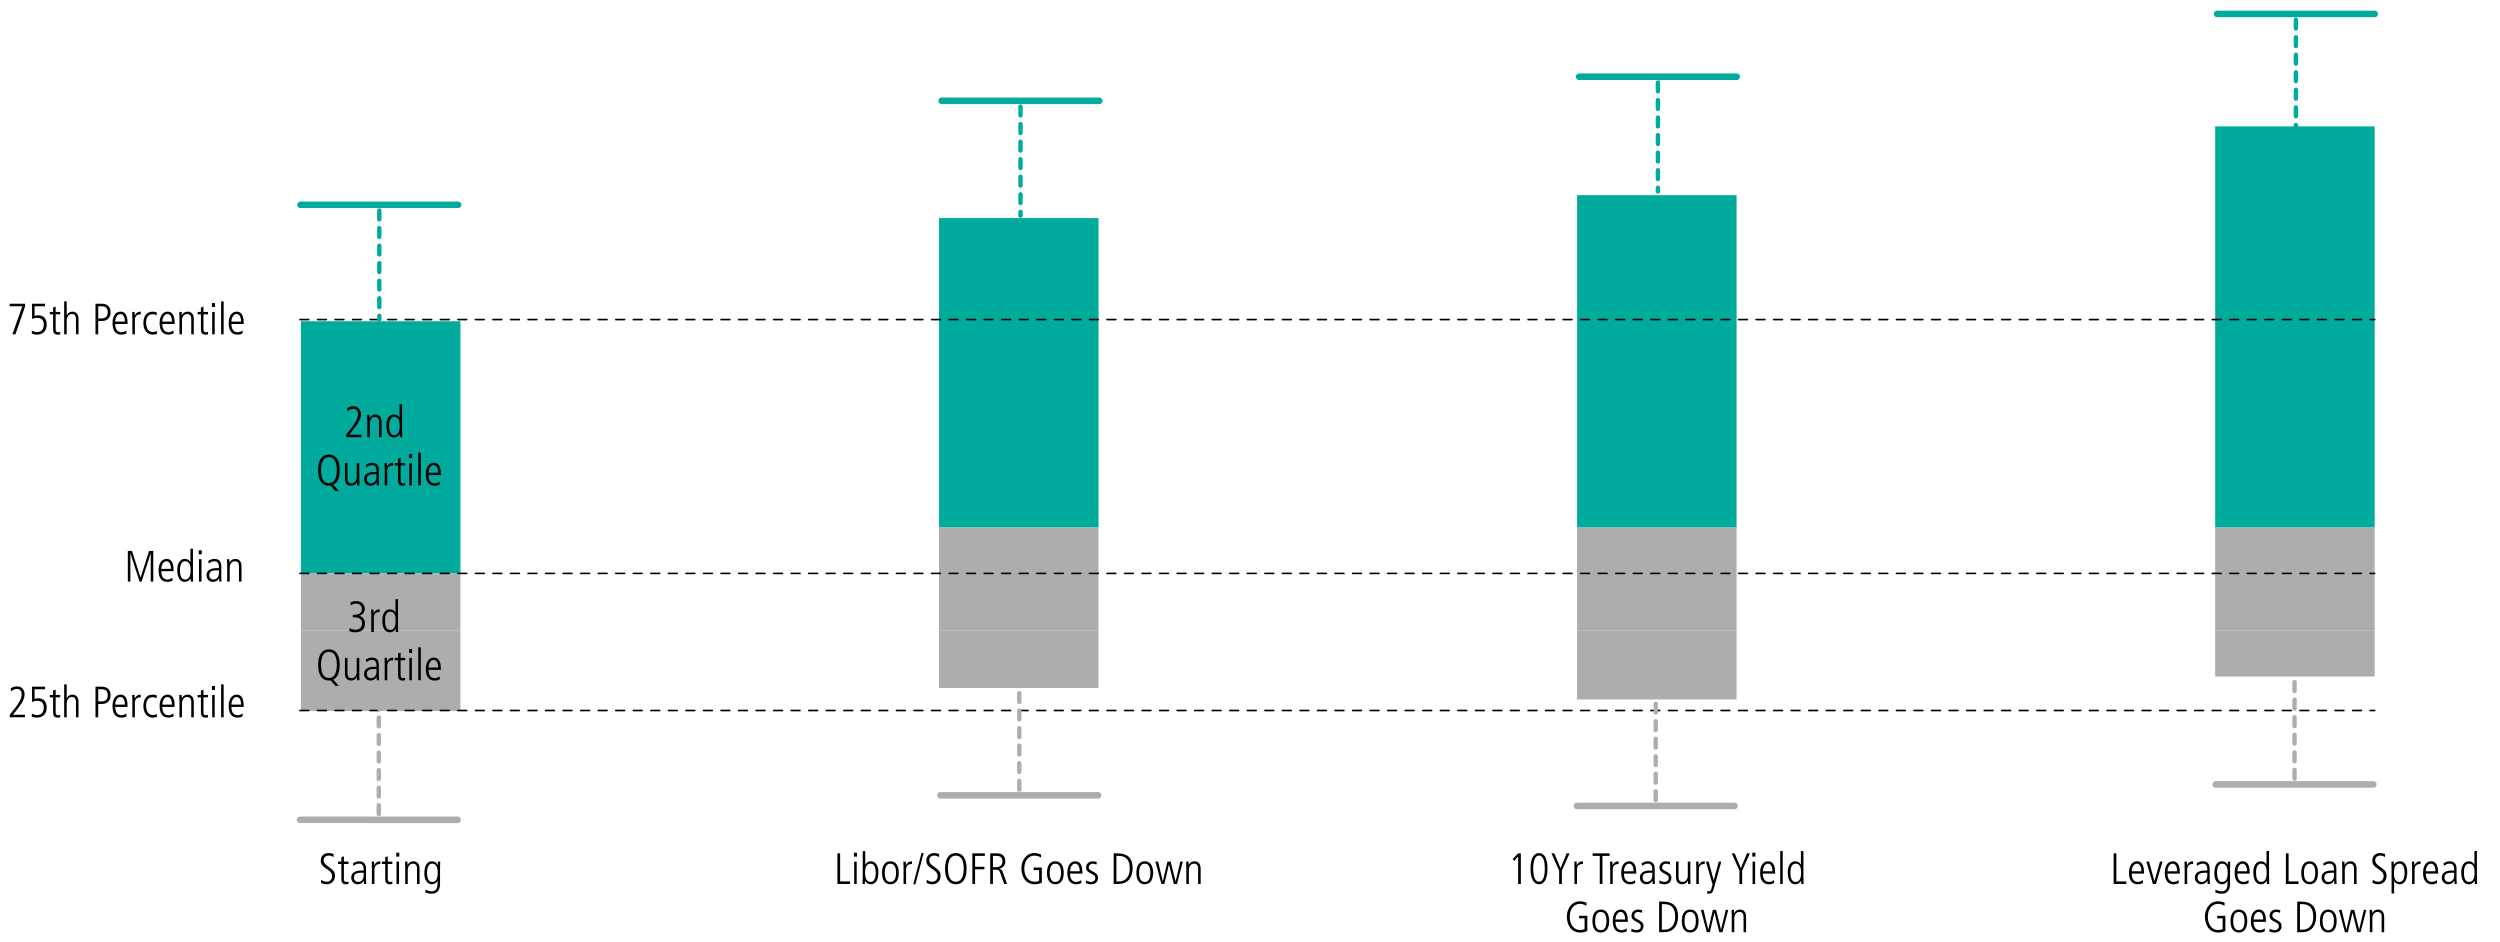 <?xml version="1.0" encoding="utf-8"?>
<!-- Generator: Adobe Illustrator 26.0.1, SVG Export Plug-In . SVG Version: 6.00 Build 0)  -->
<svg version="1.1" id="Layer_2" xmlns="http://www.w3.org/2000/svg" xmlns:xlink="http://www.w3.org/1999/xlink" x="0px" y="0px"
	 viewBox="0 0 1140 429.64" style="enable-background:new 0 0 1140 429.64;" xml:space="preserve">
<style type="text/css">
	.st0{fill:#ACADAE;}
	.st1{fill:#00AB9D;}
	.st2{fill:none;stroke:#000000;stroke-width:0.75;stroke-linecap:round;stroke-miterlimit:10;stroke-dasharray:4,4;}
	
		.st3{fill:none;stroke:#00AB9D;stroke-width:2;stroke-linecap:round;stroke-linejoin:round;stroke-miterlimit:10;stroke-dasharray:4,4;}
	.st4{fill:none;stroke:#00AB9D;stroke-width:3;stroke-linecap:round;stroke-linejoin:round;stroke-miterlimit:10;}
	
		.st5{fill:none;stroke:#ACADAE;stroke-width:2;stroke-linecap:round;stroke-linejoin:round;stroke-miterlimit:10;stroke-dasharray:4,4;}
	.st6{fill:none;stroke:#ACADAE;stroke-width:3;stroke-linecap:round;stroke-linejoin:round;stroke-miterlimit:10;}
</style>
<g>
	<rect x="137.22" y="287.6" class="st0" width="72.74" height="36.59"/>
	<rect x="428.19" y="287.6" class="st0" width="72.74" height="26.13"/>
	<rect x="719.15" y="287.6" class="st0" width="72.74" height="31.36"/>
	<rect x="1010.12" y="287.6" class="st0" width="72.74" height="20.91"/>
	<rect x="137.22" y="146.49" class="st1" width="72.74" height="114.98"/>
	<rect x="428.19" y="99.45" class="st1" width="72.74" height="141.11"/>
	<rect x="719.15" y="89" class="st1" width="72.74" height="151.57"/>
	<rect x="1010.12" y="57.64" class="st1" width="72.74" height="182.93"/>
	<rect x="137.22" y="261.47" class="st0" width="72.74" height="26.13"/>
	<rect x="428.19" y="240.56" class="st0" width="72.74" height="47.04"/>
	<rect x="719.15" y="240.56" class="st0" width="72.74" height="47.04"/>
	<rect x="1010.12" y="240.56" class="st0" width="72.74" height="47.04"/>
	<g>
		<path d="M963.82,403.09v-13.96h1.24v12.8h4.54v1.16H963.82z"/>
		<path d="M977.2,402.65c-0.74,0.42-1.5,0.58-2.38,0.58c-2.56,0-4-1.76-4-5.26c0-3.68,1.8-5.22,3.62-5.22
			c2.94,0,3.26,3.06,3.26,5.62h-5.64c0,2.46,1.06,3.78,2.88,3.78c0.66,0,1.64-0.34,2.2-0.84L977.2,402.65z M976.46,397.29
			c0-2.16-0.8-3.46-2.08-3.46c-1.32,0-2.28,1.6-2.32,3.46H976.46z"/>
		<path d="M981.72,403.09l-2.98-10.2h1.24l2.42,8.88h0.04l2.5-8.88h1.16l-2.98,10.2H981.72z"/>
		<path d="M993.52,402.65c-0.74,0.42-1.5,0.58-2.38,0.58c-2.56,0-4-1.76-4-5.26c0-3.68,1.8-5.22,3.62-5.22
			c2.94,0,3.26,3.06,3.26,5.62h-5.64c0,2.46,1.06,3.78,2.88,3.78c0.66,0,1.64-0.34,2.2-0.84L993.52,402.65z M992.78,397.29
			c0-2.16-0.8-3.46-2.08-3.46c-1.32,0-2.28,1.6-2.32,3.46H992.78z"/>
		<path d="M996.2,403.09v-7.24c0-0.34-0.04-1.34-0.08-2.96h1.08l0.08,1.62h0.04c0.56-1.14,1.32-1.76,2.66-1.76h0.06v1.24
			c-1.9,0-2.68,0.9-2.68,2.6v6.5H996.2z"/>
		<path d="M1006.68,403.09l-0.08-1.46h-0.04c-0.7,1.12-1.56,1.6-2.84,1.6c-1.6,0-2.86-1.3-2.86-2.98c0-3.2,3.42-3.3,4.92-3.3h0.74
			v-0.24c0-2.16-0.7-2.88-2.12-2.88c-0.86,0-1.76,0.4-2.56,1.04l-0.18-1.22c1.28-0.74,1.98-0.9,2.8-0.9c2.02,0,3.14,1.12,3.14,3.3
			v4.9c0,0.34,0.02,0.88,0.12,2.14H1006.68z M1006.52,397.95c-2.5,0-4.42,0.04-4.42,2.3c0,1.04,0.78,1.9,1.88,1.9
			c1.46,0,2.54-1.08,2.54-2.92V397.95z"/>
		<path d="M1015.74,401.69h-0.04c-0.62,1.04-1.38,1.54-2.58,1.54c-2.16,0-3.38-2.26-3.38-4.86c0-3.7,1.22-5.62,3.44-5.62
			c1.28,0,2.06,0.58,2.68,1.64h0.04v-1.5h1.08c0,0.08-0.08,1.96-0.08,3v7.06c0,2.94-1.24,4.58-3.82,4.58c-1,0-1.34-0.1-2.9-0.56
			l0.08-1.3c0.82,0.48,2,0.78,2.82,0.78c1.74,0,2.66-1.18,2.66-3.28V401.69z M1015.82,397.87c0-2.62-0.84-4.04-2.52-4.04
			c-1.5,0-2.32,1.36-2.32,4.18c0,2.7,0.8,4.14,2.34,4.14C1015,402.15,1015.82,400.89,1015.82,397.87z"/>
		<path d="M1025.38,402.65c-0.74,0.42-1.5,0.58-2.38,0.58c-2.56,0-4-1.76-4-5.26c0-3.68,1.8-5.22,3.62-5.22
			c2.94,0,3.26,3.06,3.26,5.62h-5.64c0,2.46,1.06,3.78,2.88,3.78c0.66,0,1.64-0.34,2.2-0.84L1025.38,402.65z M1024.64,397.29
			c0-2.16-0.8-3.46-2.08-3.46c-1.32,0-2.28,1.6-2.32,3.46H1024.64z"/>
		<path d="M1033.68,403.09v-1.4h-0.04c-0.86,1.12-1.56,1.54-2.68,1.54c-2.22,0-3.44-1.92-3.44-5.6c0-2.6,1.18-4.88,3.38-4.88
			c1.28,0,2.04,0.5,2.58,1.46h0.04v-6.12h1.16v11.62c0,0.54,0,1.52,0.08,3.38H1033.68z M1033.6,398.09c0-1.64-0.12-4.26-2.5-4.26
			c-1.5,0-2.34,1.34-2.34,4.16c0,2.82,0.86,4.16,2.32,4.16C1032.76,402.15,1033.6,400.73,1033.6,398.09z"/>
		<path d="M1042.36,403.09v-13.96h1.24v12.8h4.54v1.16H1042.36z"/>
		<path d="M1049.36,397.99c0-3.26,1.32-5.24,3.82-5.24c2.5,0,3.82,1.98,3.82,5.24c0,3.34-1.34,5.24-3.82,5.24
			S1049.36,401.33,1049.36,397.99z M1055.76,397.99c0-2.74-0.92-4.16-2.6-4.16c-1.62,0-2.56,1.38-2.56,4.16
			c0,2.8,0.92,4.16,2.58,4.16C1054.86,402.15,1055.76,400.73,1055.76,397.99z"/>
		<path d="M1064.46,403.09l-0.08-1.46h-0.04c-0.7,1.12-1.56,1.6-2.84,1.6c-1.6,0-2.86-1.3-2.86-2.98c0-3.2,3.42-3.3,4.92-3.3h0.74
			v-0.24c0-2.16-0.7-2.88-2.12-2.88c-0.86,0-1.76,0.4-2.56,1.04l-0.18-1.22c1.28-0.74,1.98-0.9,2.8-0.9c2.02,0,3.14,1.12,3.14,3.3
			v4.9c0,0.34,0.02,0.88,0.12,2.14H1064.46z M1064.3,397.95c-2.5,0-4.42,0.04-4.42,2.3c0,1.04,0.78,1.9,1.88,1.9
			c1.46,0,2.54-1.08,2.54-2.92V397.95z"/>
		<path d="M1073.44,403.09v-6.96c0-0.74-0.08-2.3-1.9-2.3c-1.42,0-2.32,1.38-2.32,2.86v6.4h-1.16v-7.06c0-0.94-0.08-2.58-0.08-3.14
			h1.08c0.04,0.34,0.06,0.92,0.08,1.5h0.04c0.56-1.1,1.46-1.64,2.6-1.64c2.84,0,2.82,2.88,2.82,3.44v6.9H1073.44z"/>
		<path d="M1081.96,401.13c0.72,0.64,1.66,0.94,2.46,0.94c1.68,0,2.52-1.24,2.52-2.52c0-1.26-0.56-2.02-2.04-3
			c-2.54-1.66-3.12-2.42-3.12-4.18c0-2.18,1.52-3.38,3.66-3.38c0.64,0,1.36,0.12,2.18,0.44l-0.06,1.4c-0.88-0.56-1.5-0.68-2.22-0.68
			c-1.18,0-2.24,0.74-2.24,2.04c0,1.6,1.18,2.24,1.92,2.8c2.52,1.86,3.24,2.46,3.24,4.38c0,2.26-1.56,3.86-3.74,3.86
			c-0.96,0-2.02-0.26-2.64-0.66L1081.96,401.13z"/>
		<path d="M1090.56,407.41v-11.52c0-0.62,0-1.14-0.08-3h1.08v1.5h0.04c0.7-1.06,1.5-1.64,2.68-1.64c3.36,0,3.44,4.28,3.44,4.92
			c0,2.98-0.98,5.56-3.38,5.56c-1.22,0-2.08-0.52-2.58-1.42h-0.04v5.6H1090.56z M1096.48,398.01c0-2.82-0.82-4.18-2.34-4.18
			c-1.58,0-2.5,1.32-2.5,4.06c0,3.3,0.96,4.26,2.5,4.26C1095.72,402.15,1096.48,400.67,1096.48,398.01z"/>
		<path d="M1099.9,403.09v-7.24c0-0.34-0.04-1.34-0.08-2.96h1.08l0.08,1.62h0.04c0.56-1.14,1.32-1.76,2.66-1.76h0.06v1.24
			c-1.9,0-2.68,0.9-2.68,2.6v6.5H1099.9z"/>
		<path d="M1111.3,402.65c-0.74,0.42-1.5,0.58-2.38,0.58c-2.56,0-4-1.76-4-5.26c0-3.68,1.8-5.22,3.62-5.22
			c2.94,0,3.26,3.06,3.26,5.62h-5.64c0,2.46,1.06,3.78,2.88,3.78c0.66,0,1.64-0.34,2.2-0.84L1111.3,402.65z M1110.56,397.29
			c0-2.16-0.8-3.46-2.08-3.46c-1.32,0-2.28,1.6-2.32,3.46H1110.56z"/>
		<path d="M1119.26,403.09l-0.08-1.46h-0.04c-0.7,1.12-1.56,1.6-2.84,1.6c-1.6,0-2.86-1.3-2.86-2.98c0-3.2,3.42-3.3,4.92-3.3h0.74
			v-0.24c0-2.16-0.7-2.88-2.12-2.88c-0.86,0-1.76,0.4-2.56,1.04l-0.18-1.22c1.28-0.74,1.98-0.9,2.8-0.9c2.02,0,3.14,1.12,3.14,3.3
			v4.9c0,0.34,0.02,0.88,0.12,2.14H1119.26z M1119.1,397.95c-2.5,0-4.42,0.04-4.42,2.3c0,1.04,0.78,1.9,1.88,1.9
			c1.46,0,2.54-1.08,2.54-2.92V397.95z"/>
		<path d="M1128.48,403.09v-1.4h-0.04c-0.86,1.12-1.56,1.54-2.68,1.54c-2.22,0-3.44-1.92-3.44-5.6c0-2.6,1.18-4.88,3.38-4.88
			c1.28,0,2.04,0.5,2.58,1.46h0.04v-6.12h1.16v11.62c0,0.54,0,1.52,0.08,3.38H1128.48z M1128.4,398.09c0-1.64-0.12-4.26-2.5-4.26
			c-1.5,0-2.34,1.34-2.34,4.16c0,2.82,0.86,4.16,2.32,4.16C1127.56,402.15,1128.4,400.73,1128.4,398.09z"/>
		<path d="M1013.53,418.75h-2.5v-1.16h3.74v6.88c-1.02,0.56-2.08,0.76-3.22,0.76c-4.62,0-6.1-4.12-6.1-7.26
			c0-3.6,2.14-6.98,6.06-6.98c0.82,0,2.26,0.34,2.92,0.68l-0.06,1.36c-0.66-0.46-1.94-0.88-2.92-0.88c-2.1,0-4.68,1.58-4.68,5.92
			c0,2.84,1.3,6,4.84,6c0.72,0,1.28-0.08,1.92-0.42V418.75z"/>
		<path d="M1017.11,419.99c0-3.26,1.32-5.24,3.82-5.24c2.5,0,3.82,1.98,3.82,5.24c0,3.34-1.34,5.24-3.82,5.24
			S1017.11,423.33,1017.11,419.99z M1023.51,419.99c0-2.74-0.92-4.16-2.6-4.16c-1.62,0-2.56,1.38-2.56,4.16
			c0,2.8,0.92,4.16,2.58,4.16C1022.61,424.15,1023.51,422.73,1023.51,419.99z"/>
		<path d="M1032.77,424.65c-0.74,0.42-1.5,0.58-2.38,0.58c-2.56,0-4-1.76-4-5.26c0-3.68,1.8-5.22,3.62-5.22
			c2.94,0,3.26,3.06,3.26,5.62h-5.64c0,2.46,1.06,3.78,2.88,3.78c0.66,0,1.64-0.34,2.2-0.84L1032.77,424.65z M1032.03,419.29
			c0-2.16-0.8-3.46-2.08-3.46c-1.32,0-2.28,1.6-2.32,3.46H1032.03z"/>
		<path d="M1034.97,423.45c0.62,0.4,1.58,0.7,2.32,0.7c1.04,0,1.88-0.76,1.88-1.76c0-0.86-0.36-1.26-1.96-2.06
			c-1.62-0.8-2.26-1.4-2.26-2.76c0-1.8,1.46-2.82,3-2.82c0.48,0,1.12,0.08,1.88,0.3l-0.16,1.2c-0.56-0.22-1.08-0.42-1.74-0.42
			c-1.04,0-1.74,0.74-1.74,1.64c0,0.8,0.28,1.1,1.4,1.7c1.7,0.92,2.82,1.4,2.82,3.1c0,1.82-1.26,2.96-3.04,2.96
			c-0.9,0-1.68-0.14-2.56-0.48L1034.97,423.45z"/>
		<path d="M1047.53,425.09v-13.96h1.82c4.4,0,6.82,2.02,6.82,6.78c0,4.68-2.54,7.18-6.48,7.18H1047.53z M1050.03,423.93
			c2.84,0,4.82-2.08,4.82-5.84c0-3.52-1.28-5.8-5.02-5.8h-1.06v11.64H1050.03z"/>
		<path d="M1057.87,419.99c0-3.26,1.32-5.24,3.82-5.24c2.5,0,3.82,1.98,3.82,5.24c0,3.34-1.34,5.24-3.82,5.24
			S1057.87,423.33,1057.87,419.99z M1064.27,419.99c0-2.74-0.92-4.16-2.6-4.16c-1.62,0-2.56,1.38-2.56,4.16
			c0,2.8,0.92,4.16,2.58,4.16C1063.37,424.15,1064.27,422.73,1064.27,419.99z"/>
		<path d="M1074.97,425.09l-2.2-8.88h-0.04l-2.08,8.88h-1.36l-2.74-10.2h1.24l2.14,8.96h0.04l2.06-8.96h1.48l2.24,8.96h0.04
			l2.12-8.96h1.16l-2.66,10.2H1074.97z"/>
		<path d="M1086.03,425.09v-6.96c0-0.74-0.08-2.3-1.9-2.3c-1.42,0-2.32,1.38-2.32,2.86v6.4h-1.16v-7.06c0-0.94-0.08-2.58-0.08-3.14
			h1.08c0.04,0.34,0.06,0.92,0.08,1.5h0.04c0.56-1.1,1.46-1.64,2.6-1.64c2.84,0,2.82,2.88,2.82,3.44v6.9H1086.03z"/>
	</g>
	<g>
		<path d="M692.27,403.09v-12.56l-1.8,2.08l-0.68-0.92l2.48-2.56h1.24v13.96H692.27z"/>
		<path d="M697.91,396.11c0-4.42,1.38-7.12,3.88-7.12c2.54,0,3.88,2.72,3.88,7.12s-1.38,7.12-3.88,7.12
			C699.29,403.23,697.91,400.51,697.91,396.11z M704.43,396.11c0-3.92-0.9-5.96-2.64-5.96c-1.68,0-2.64,1.98-2.64,5.96
			c0,3.94,0.96,5.96,2.64,5.96C703.49,402.07,704.43,400.05,704.43,396.11z"/>
		<path d="M710.97,403.09v-6.06l-3.52-7.9h1.32l2.84,6.76l2.8-6.76h1.32l-3.52,7.9v6.06H710.97z"/>
		<path d="M717.95,403.09v-7.24c0-0.34-0.04-1.34-0.08-2.96h1.08l0.08,1.62h0.04c0.56-1.14,1.32-1.76,2.66-1.76h0.06v1.24
			c-1.9,0-2.68,0.9-2.68,2.6v6.5H717.95z"/>
		<path d="M729.49,403.09v-12.8h-3.24v-1.16h7.72v1.16h-3.24v12.8H729.49z"/>
		<path d="M734.25,403.09v-7.24c0-0.34-0.04-1.34-0.08-2.96h1.08l0.08,1.62h0.04c0.56-1.14,1.32-1.76,2.66-1.76h0.06v1.24
			c-1.9,0-2.68,0.9-2.68,2.6v6.5H734.25z"/>
		<path d="M745.65,402.65c-0.74,0.42-1.5,0.58-2.38,0.58c-2.56,0-4-1.76-4-5.26c0-3.68,1.8-5.22,3.62-5.22
			c2.94,0,3.26,3.06,3.26,5.62h-5.64c0,2.46,1.06,3.78,2.88,3.78c0.66,0,1.64-0.34,2.2-0.84L745.65,402.65z M744.91,397.29
			c0-2.16-0.8-3.46-2.08-3.46c-1.32,0-2.28,1.6-2.32,3.46H744.91z"/>
		<path d="M753.62,403.09l-0.08-1.46h-0.04c-0.7,1.12-1.56,1.6-2.84,1.6c-1.6,0-2.86-1.3-2.86-2.98c0-3.2,3.42-3.3,4.92-3.3h0.74
			v-0.24c0-2.16-0.7-2.88-2.12-2.88c-0.86,0-1.76,0.4-2.56,1.04l-0.18-1.22c1.28-0.74,1.98-0.9,2.8-0.9c2.02,0,3.14,1.12,3.14,3.3
			v4.9c0,0.34,0.02,0.88,0.12,2.14H753.62z M753.46,397.95c-2.5,0-4.42,0.04-4.42,2.3c0,1.04,0.78,1.9,1.88,1.9
			c1.46,0,2.54-1.08,2.54-2.92V397.95z"/>
		<path d="M756.73,401.45c0.62,0.4,1.58,0.7,2.32,0.7c1.04,0,1.88-0.76,1.88-1.76c0-0.86-0.36-1.26-1.96-2.06
			c-1.62-0.8-2.26-1.4-2.26-2.76c0-1.8,1.46-2.82,3-2.82c0.48,0,1.12,0.08,1.88,0.3l-0.16,1.2c-0.56-0.22-1.08-0.42-1.74-0.42
			c-1.04,0-1.74,0.74-1.74,1.64c0,0.8,0.28,1.1,1.4,1.7c1.7,0.92,2.82,1.4,2.82,3.1c0,1.82-1.26,2.96-3.04,2.96
			c-0.9,0-1.68-0.14-2.56-0.48L756.73,401.45z"/>
		<path d="M769.79,403.09c-0.06-0.54-0.08-1.02-0.08-1.5h-0.04c-0.34,0.94-1.38,1.64-2.6,1.64c-1.86,0-2.82-1.2-2.82-3.14v-7.2h1.16
			v6.96c0,1.6,0.64,2.3,1.9,2.3c1.44,0,2.32-1.4,2.32-2.84v-6.42h1.16v7.24c0,0.34,0.04,1.56,0.08,2.96H769.79z"/>
		<path d="M773.51,403.09v-7.24c0-0.34-0.04-1.34-0.08-2.96h1.08l0.08,1.62h0.04c0.56-1.14,1.32-1.76,2.66-1.76h0.06v1.24
			c-1.9,0-2.68,0.9-2.68,2.6v6.5H773.51z"/>
		<path d="M778.53,406.23c0.22,0.16,0.56,0.22,0.82,0.22c0.48,0,0.82-0.36,1.04-1.18l0.52-1.94l-3-10.44h1.24l2.28,8.48h0.04
			l2.28-8.48h1.16l-3.34,12.1c-0.4,1.42-0.7,2.54-2.32,2.54c-0.32,0-0.48-0.02-0.78-0.12L778.53,406.23z"/>
		<path d="M793.19,403.09v-6.06l-3.52-7.9h1.32l2.84,6.76l2.8-6.76h1.32l-3.52,7.9v6.06H793.19z"/>
		<path d="M799.05,390.62v-1.8h1.4v1.8H799.05z M799.17,403.09v-10.2h1.16v10.2H799.17z"/>
		<path d="M808.99,402.65c-0.74,0.42-1.5,0.58-2.38,0.58c-2.56,0-4-1.76-4-5.26c0-3.68,1.8-5.22,3.62-5.22
			c2.94,0,3.26,3.06,3.26,5.62h-5.64c0,2.46,1.06,3.78,2.88,3.78c0.66,0,1.64-0.34,2.2-0.84L808.99,402.65z M808.25,397.29
			c0-2.16-0.8-3.46-2.08-3.46c-1.32,0-2.28,1.6-2.32,3.46H808.25z"/>
		<path d="M811.77,403.09v-15h1.16v15H811.77z"/>
		<path d="M821.37,403.09v-1.4h-0.04c-0.86,1.12-1.56,1.54-2.68,1.54c-2.22,0-3.44-1.92-3.44-5.6c0-2.6,1.18-4.88,3.38-4.88
			c1.28,0,2.04,0.5,2.58,1.46h0.04v-6.12h1.16v11.62c0,0.54,0,1.52,0.08,3.38H821.37z M821.29,398.09c0-1.64-0.12-4.26-2.5-4.26
			c-1.5,0-2.34,1.34-2.34,4.16c0,2.82,0.86,4.16,2.32,4.16C820.45,402.15,821.29,400.73,821.29,398.09z"/>
		<path d="M722.57,418.75h-2.5v-1.16h3.74v6.88c-1.02,0.56-2.08,0.76-3.22,0.76c-4.62,0-6.1-4.12-6.1-7.26
			c0-3.6,2.14-6.98,6.06-6.98c0.82,0,2.26,0.34,2.92,0.68l-0.06,1.36c-0.66-0.46-1.94-0.88-2.92-0.88c-2.1,0-4.68,1.58-4.68,5.92
			c0,2.84,1.3,6,4.84,6c0.72,0,1.28-0.08,1.92-0.42V418.75z"/>
		<path d="M726.14,419.99c0-3.26,1.32-5.24,3.82-5.24c2.5,0,3.82,1.98,3.82,5.24c0,3.34-1.34,5.24-3.82,5.24
			S726.14,423.33,726.14,419.99z M732.54,419.99c0-2.74-0.92-4.16-2.6-4.16c-1.62,0-2.56,1.38-2.56,4.16c0,2.8,0.92,4.16,2.58,4.16
			C731.64,424.15,732.54,422.73,732.54,419.99z"/>
		<path d="M741.8,424.65c-0.74,0.42-1.5,0.58-2.38,0.58c-2.56,0-4-1.76-4-5.26c0-3.68,1.8-5.22,3.62-5.22
			c2.94,0,3.26,3.06,3.26,5.62h-5.64c0,2.46,1.06,3.78,2.88,3.78c0.66,0,1.64-0.34,2.2-0.84L741.8,424.65z M741.06,419.29
			c0-2.16-0.8-3.46-2.08-3.46c-1.32,0-2.28,1.6-2.32,3.46H741.06z"/>
		<path d="M744,423.45c0.62,0.4,1.58,0.7,2.32,0.7c1.04,0,1.88-0.76,1.88-1.76c0-0.86-0.36-1.26-1.96-2.06
			c-1.62-0.8-2.26-1.4-2.26-2.76c0-1.8,1.46-2.82,3-2.82c0.48,0,1.12,0.08,1.88,0.3l-0.16,1.2c-0.56-0.22-1.08-0.42-1.74-0.42
			c-1.04,0-1.74,0.74-1.74,1.64c0,0.8,0.28,1.1,1.4,1.7c1.7,0.92,2.82,1.4,2.82,3.1c0,1.82-1.26,2.96-3.04,2.96
			c-0.9,0-1.68-0.14-2.56-0.48L744,423.45z"/>
		<path d="M756.56,425.09v-13.96h1.82c4.4,0,6.82,2.02,6.82,6.78c0,4.68-2.54,7.18-6.48,7.18H756.56z M759.06,423.93
			c2.84,0,4.82-2.08,4.82-5.84c0-3.52-1.28-5.8-5.02-5.8h-1.06v11.64H759.06z"/>
		<path d="M766.9,419.99c0-3.26,1.32-5.24,3.82-5.24c2.5,0,3.82,1.98,3.82,5.24c0,3.34-1.34,5.24-3.82,5.24
			S766.9,423.33,766.9,419.99z M773.3,419.99c0-2.74-0.92-4.16-2.6-4.16c-1.62,0-2.56,1.38-2.56,4.16c0,2.8,0.92,4.16,2.58,4.16
			C772.4,424.15,773.3,422.73,773.3,419.99z"/>
		<path d="M784,425.09l-2.2-8.88h-0.04l-2.08,8.88h-1.36l-2.74-10.2h1.24l2.14,8.96H779l2.06-8.96h1.48l2.24,8.96h0.04l2.12-8.96
			h1.16l-2.66,10.2H784z"/>
		<path d="M795.06,425.09v-6.96c0-0.74-0.08-2.3-1.9-2.3c-1.42,0-2.32,1.38-2.32,2.86v6.4h-1.16v-7.06c0-0.94-0.08-2.58-0.08-3.14
			h1.08c0.04,0.34,0.06,0.92,0.08,1.5h0.04c0.56-1.1,1.46-1.64,2.6-1.64c2.84,0,2.82,2.88,2.82,3.44v6.9H795.06z"/>
	</g>
	<g>
		<path d="M381.86,403.09v-13.96h1.24v12.8h4.54v1.16H381.86z"/>
		<path d="M389.38,390.62v-1.8h1.4v1.8H389.38z M389.5,403.09v-10.2h1.16v10.2H389.5z"/>
		<path d="M393.32,403.09c0-0.14,0.08-1.48,0.08-2.58v-12.42h1.16v6.12h0.04c0.62-0.94,1.36-1.46,2.58-1.46
			c2.22,0,3.38,2.3,3.38,4.88c0,3.68-1.22,5.6-3.44,5.6c-1.14,0-1.88-0.44-2.68-1.54h-0.04v1.4H393.32z M399.32,397.99
			c0-2.7-0.76-4.16-2.36-4.16c-2.46,0-2.48,2.94-2.48,4.26c0,2.64,0.84,4.06,2.52,4.06C398.46,402.15,399.32,400.81,399.32,397.99z"
			/>
		<path d="M402.2,397.99c0-3.26,1.32-5.24,3.82-5.24s3.82,1.98,3.82,5.24c0,3.34-1.34,5.24-3.82,5.24S402.2,401.33,402.2,397.99z
			 M408.6,397.99c0-2.74-0.92-4.16-2.6-4.16c-1.62,0-2.56,1.38-2.56,4.16c0,2.8,0.92,4.16,2.58,4.16
			C407.7,402.15,408.6,400.73,408.6,397.99z"/>
		<path d="M412.02,403.09v-7.24c0-0.34-0.04-1.34-0.08-2.96h1.08l0.08,1.62h0.04c0.56-1.14,1.32-1.76,2.66-1.76h0.06v1.24
			c-1.9,0-2.68,0.9-2.68,2.6v6.5H412.02z"/>
		<path d="M416.44,403.23l3.76-14.24h0.98l-3.74,14.24H416.44z"/>
		<path d="M422.6,401.13c0.72,0.64,1.66,0.94,2.46,0.94c1.68,0,2.52-1.24,2.52-2.52c0-1.26-0.56-2.02-2.04-3
			c-2.54-1.66-3.12-2.42-3.12-4.18c0-2.18,1.52-3.38,3.66-3.38c0.64,0,1.36,0.12,2.18,0.44l-0.06,1.4c-0.88-0.56-1.5-0.68-2.22-0.68
			c-1.18,0-2.24,0.74-2.24,2.04c0,1.6,1.18,2.24,1.92,2.8c2.52,1.86,3.24,2.46,3.24,4.38c0,2.26-1.56,3.86-3.74,3.86
			c-0.96,0-2.02-0.26-2.64-0.66L422.6,401.13z"/>
		<path d="M430.94,396.11c0-4.58,1.72-7.12,4.92-7.12s4.92,2.54,4.92,7.12s-1.72,7.12-4.92,7.12S430.94,400.67,430.94,396.11z
			 M439.46,396.11c0-3.9-1.24-5.96-3.62-5.96c-2.3,0-3.58,2.04-3.58,5.96s1.28,5.96,3.6,5.96
			C438.16,402.07,439.46,400.05,439.46,396.11z"/>
		<path d="M443.4,403.09v-13.96h5.7v1.16h-4.46v4.96h4.24v1.16h-4.24v6.68H443.4z"/>
		<path d="M457.9,403.09l-1.7-4.78c-0.46-1.28-0.84-1.72-1.84-1.72h-1.58v6.5h-1.24v-13.96h3.3c2.16,0,3.6,1.38,3.6,3.56
			c0,1.86-0.98,3.04-2.74,3.38v0.04c0.8,0.16,1.22,0.64,1.42,1.2l2.1,5.78H457.9z M454.54,395.42c1.66,0,2.58-1.16,2.58-2.7
			c0-1.6-0.96-2.44-2.66-2.44h-1.68v5.14H454.54z"/>
		<path d="M473.84,396.75h-2.5v-1.16h3.74v6.88c-1.02,0.56-2.08,0.76-3.22,0.76c-4.62,0-6.1-4.12-6.1-7.26
			c0-3.6,2.14-6.98,6.06-6.98c0.82,0,2.26,0.34,2.92,0.68l-0.06,1.36c-0.66-0.46-1.94-0.88-2.92-0.88c-2.1,0-4.68,1.58-4.68,5.92
			c0,2.84,1.3,6,4.84,6c0.72,0,1.28-0.08,1.92-0.42V396.75z"/>
		<path d="M477.42,397.99c0-3.26,1.32-5.24,3.82-5.24s3.82,1.98,3.82,5.24c0,3.34-1.34,5.24-3.82,5.24S477.42,401.33,477.42,397.99z
			 M483.82,397.99c0-2.74-0.92-4.16-2.6-4.16c-1.62,0-2.56,1.38-2.56,4.16c0,2.8,0.92,4.16,2.58,4.16
			C482.92,402.15,483.82,400.73,483.82,397.99z"/>
		<path d="M493.08,402.65c-0.74,0.42-1.5,0.58-2.38,0.58c-2.56,0-4-1.76-4-5.26c0-3.68,1.8-5.22,3.62-5.22
			c2.94,0,3.26,3.06,3.26,5.62h-5.64c0,2.46,1.06,3.78,2.88,3.78c0.66,0,1.64-0.34,2.2-0.84L493.08,402.65z M492.34,397.29
			c0-2.16-0.8-3.46-2.08-3.46c-1.32,0-2.28,1.6-2.32,3.46H492.34z"/>
		<path d="M495.28,401.45c0.62,0.4,1.58,0.7,2.32,0.7c1.04,0,1.88-0.76,1.88-1.76c0-0.86-0.36-1.26-1.96-2.06
			c-1.62-0.8-2.26-1.4-2.26-2.76c0-1.8,1.46-2.82,3-2.82c0.48,0,1.12,0.08,1.88,0.3l-0.16,1.2c-0.56-0.22-1.08-0.42-1.74-0.42
			c-1.04,0-1.74,0.74-1.74,1.64c0,0.8,0.28,1.1,1.4,1.7c1.7,0.92,2.82,1.4,2.82,3.1c0,1.82-1.26,2.96-3.04,2.96
			c-0.9,0-1.68-0.14-2.56-0.48L495.28,401.45z"/>
		<path d="M507.84,403.09v-13.96h1.82c4.4,0,6.82,2.02,6.82,6.78c0,4.68-2.54,7.18-6.48,7.18H507.84z M510.34,401.93
			c2.84,0,4.82-2.08,4.82-5.84c0-3.52-1.28-5.8-5.02-5.8h-1.06v11.64H510.34z"/>
		<path d="M518.18,397.99c0-3.26,1.32-5.24,3.82-5.24s3.82,1.98,3.82,5.24c0,3.34-1.34,5.24-3.82,5.24S518.18,401.33,518.18,397.99z
			 M524.58,397.99c0-2.74-0.92-4.16-2.6-4.16c-1.62,0-2.56,1.38-2.56,4.16c0,2.8,0.92,4.16,2.58,4.16
			C523.68,402.15,524.58,400.73,524.58,397.99z"/>
		<path d="M535.28,403.09l-2.2-8.88h-0.04l-2.08,8.88h-1.36l-2.74-10.2h1.24l2.14,8.96h0.04l2.06-8.96h1.48l2.24,8.96h0.04
			l2.12-8.96h1.16l-2.66,10.2H535.28z"/>
		<path d="M546.34,403.09v-6.96c0-0.74-0.08-2.3-1.9-2.3c-1.42,0-2.32,1.38-2.32,2.86v6.4h-1.16v-7.06c0-0.94-0.08-2.58-0.08-3.14
			h1.08c0.04,0.34,0.06,0.92,0.08,1.5h0.04c0.56-1.1,1.46-1.64,2.6-1.64c2.84,0,2.82,2.88,2.82,3.44v6.9H546.34z"/>
	</g>
	<g>
		<path d="M146.46,401.13c0.72,0.64,1.66,0.94,2.46,0.94c1.68,0,2.52-1.24,2.52-2.52c0-1.26-0.56-2.02-2.04-3
			c-2.54-1.66-3.12-2.42-3.12-4.18c0-2.18,1.52-3.38,3.66-3.38c0.64,0,1.36,0.12,2.18,0.44l-0.06,1.4c-0.88-0.56-1.5-0.68-2.22-0.68
			c-1.18,0-2.24,0.74-2.24,2.04c0,1.6,1.18,2.24,1.92,2.8c2.52,1.86,3.24,2.46,3.24,4.38c0,2.26-1.56,3.86-3.74,3.86
			c-0.96,0-2.02-0.26-2.64-0.66L146.46,401.13z"/>
		<path d="M158.9,403.09c-0.32,0.1-0.76,0.14-1.32,0.14c-1.28,0-1.92-0.84-1.92-2.28v-6.98h-1.52v-1.08h1.52v-2.04l1.16-0.36v2.4
			h2.08v1.08h-2.08v6.7c0,1.02,0.32,1.48,1.12,1.48c0.4,0,0.62-0.04,0.96-0.22V403.09z"/>
		<path d="M165.98,403.09l-0.08-1.46h-0.04c-0.7,1.12-1.56,1.6-2.84,1.6c-1.6,0-2.86-1.3-2.86-2.98c0-3.2,3.42-3.3,4.92-3.3h0.74
			v-0.24c0-2.16-0.7-2.88-2.12-2.88c-0.86,0-1.76,0.4-2.56,1.04l-0.18-1.22c1.28-0.74,1.98-0.9,2.8-0.9c2.02,0,3.14,1.12,3.14,3.3
			v4.9c0,0.34,0.02,0.88,0.12,2.14H165.98z M165.82,397.95c-2.5,0-4.42,0.04-4.42,2.3c0,1.04,0.78,1.9,1.88,1.9
			c1.46,0,2.54-1.08,2.54-2.92V397.95z"/>
		<path d="M169.58,403.09v-7.24c0-0.34-0.04-1.34-0.08-2.96h1.08l0.08,1.62h0.04c0.56-1.14,1.32-1.76,2.66-1.76h0.06v1.24
			c-1.9,0-2.68,0.9-2.68,2.6v6.5H169.58z"/>
		<path d="M178.9,403.09c-0.32,0.1-0.76,0.14-1.32,0.14c-1.28,0-1.92-0.84-1.92-2.28v-6.98h-1.52v-1.08h1.52v-2.04l1.16-0.36v2.4
			h2.08v1.08h-2.08v6.7c0,1.02,0.32,1.48,1.12,1.48c0.4,0,0.62-0.04,0.96-0.22V403.09z"/>
		<path d="M180.68,390.62v-1.8h1.4v1.8H180.68z M180.8,403.09v-10.2h1.16v10.2H180.8z"/>
		<path d="M190.16,403.09v-6.96c0-0.74-0.08-2.3-1.9-2.3c-1.42,0-2.32,1.38-2.32,2.86v6.4h-1.16v-7.06c0-0.94-0.08-2.58-0.08-3.14
			h1.08c0.04,0.34,0.06,0.92,0.08,1.5h0.04c0.56-1.1,1.46-1.64,2.6-1.64c2.84,0,2.82,2.88,2.82,3.44v6.9H190.16z"/>
		<path d="M199.5,401.69h-0.04c-0.62,1.04-1.38,1.54-2.58,1.54c-2.16,0-3.38-2.26-3.38-4.86c0-3.7,1.22-5.62,3.44-5.62
			c1.28,0,2.06,0.58,2.68,1.64h0.04v-1.5h1.08c0,0.08-0.08,1.96-0.08,3v7.06c0,2.94-1.24,4.58-3.82,4.58c-1,0-1.34-0.1-2.9-0.56
			l0.08-1.3c0.82,0.48,2,0.78,2.82,0.78c1.74,0,2.66-1.18,2.66-3.28V401.69z M199.58,397.87c0-2.62-0.84-4.04-2.52-4.04
			c-1.5,0-2.32,1.36-2.32,4.18c0,2.7,0.8,4.14,2.34,4.14C198.76,402.15,199.58,400.89,199.58,397.87z"/>
	</g>
	<line class="st2" x1="136.8" y1="145.72" x2="1082.86" y2="145.72"/>
	<line class="st2" x1="136.8" y1="261.47" x2="1082.86" y2="261.47"/>
	<line class="st2" x1="136.8" y1="323.99" x2="1082.86" y2="323.99"/>
	<g>
		<path d="M5.65,152.45l4.54-12.8H4.43v-1.16h7v1.22l-4.38,12.74H5.65z"/>
		<path d="M14.53,150.71c0.74,0.48,1.6,0.72,2.4,0.72c1.9,0,3.04-1.34,3.04-3.42c0-1.9-1.04-3.08-3.04-3.08
			c-0.82,0-1.44,0.12-2.32,0.5v-6.94h5.94v1.16h-4.78v4.4c0.38-0.14,0.98-0.28,1.54-0.28c2.62,0,3.98,1.46,3.98,4.24
			c0,2.82-1.62,4.58-4.42,4.58c-0.86,0-1.48-0.12-2.4-0.54L14.53,150.71z"/>
		<path d="M27.46,152.45c-0.32,0.1-0.76,0.14-1.32,0.14c-1.28,0-1.92-0.84-1.92-2.28v-6.98h-1.52v-1.08h1.52v-2.04l1.16-0.36v2.4
			h2.08v1.08h-2.08v6.7c0,1.02,0.32,1.48,1.12,1.48c0.4,0,0.62-0.04,0.96-0.22V152.45z"/>
		<path d="M34.64,152.45v-6.96c0-1.62-0.66-2.3-1.88-2.3c-1.46,0-2.34,1.36-2.34,2.92v6.34h-1.16v-15h1.16v6.3h0.04
			c0.48-1.04,1.4-1.64,2.52-1.64c1.88,0,2.82,1.26,2.82,3.44v6.9H34.64z"/>
		<path d="M43.55,152.45v-13.96h2.64c2.58,0,4.24,1.14,4.24,3.94c0,2.8-1.86,3.94-3.92,3.94h-1.72v6.08H43.55z M46.06,145.21
			c1.94,0,3.06-0.7,3.06-2.82c0-2.64-1.84-2.74-3.24-2.74h-1.08v5.56H46.06z"/>
		<path d="M57.68,152.01c-0.74,0.42-1.5,0.58-2.38,0.58c-2.56,0-4-1.76-4-5.26c0-3.68,1.8-5.22,3.62-5.22
			c2.94,0,3.26,3.06,3.26,5.62h-5.64c0,2.46,1.06,3.78,2.88,3.78c0.66,0,1.64-0.34,2.2-0.84L57.68,152.01z M56.94,146.65
			c0-2.16-0.8-3.46-2.08-3.46c-1.32,0-2.28,1.6-2.32,3.46H56.94z"/>
		<path d="M60.35,152.45v-7.24c0-0.34-0.04-1.34-0.08-2.96h1.08l0.08,1.62h0.04c0.56-1.14,1.32-1.76,2.66-1.76h0.06v1.24
			c-1.9,0-2.68,0.9-2.68,2.6v6.5H60.35z"/>
		<path d="M71.6,152.21c-0.5,0.22-1.26,0.38-1.98,0.38c-2.42,0-4.24-1.98-4.24-5.2c0-3.36,1.56-5.28,4.22-5.28
			c0.78,0,1.34,0.14,1.9,0.36l-0.06,1.32c-0.4-0.34-1.18-0.52-1.84-0.52c-1.78,0-2.98,1.32-2.98,3.78c0,2.9,1.32,4.38,3.16,4.38
			c0.62,0,1.4-0.2,1.72-0.54L71.6,152.21z"/>
		<path d="M79.16,152.01c-0.74,0.42-1.5,0.58-2.38,0.58c-2.56,0-4-1.76-4-5.26c0-3.68,1.8-5.22,3.62-5.22
			c2.94,0,3.26,3.06,3.26,5.62h-5.64c0,2.46,1.06,3.78,2.88,3.78c0.66,0,1.64-0.34,2.2-0.84L79.16,152.01z M78.42,146.65
			c0-2.16-0.8-3.46-2.08-3.46c-1.32,0-2.28,1.6-2.32,3.46H78.42z"/>
		<path d="M87.21,152.45v-6.96c0-0.74-0.08-2.3-1.9-2.3c-1.42,0-2.32,1.38-2.32,2.86v6.4h-1.16v-7.06c0-0.94-0.08-2.58-0.08-3.14
			h1.08c0.04,0.34,0.06,0.92,0.08,1.5h0.04c0.56-1.1,1.46-1.64,2.6-1.64c2.84,0,2.82,2.88,2.82,3.44v6.9H87.21z"/>
		<path d="M94.86,152.45c-0.32,0.1-0.76,0.14-1.32,0.14c-1.28,0-1.92-0.84-1.92-2.28v-6.98h-1.52v-1.08h1.52v-2.04l1.16-0.36v2.4
			h2.08v1.08h-2.08v6.7c0,1.02,0.32,1.48,1.12,1.48c0.4,0,0.62-0.04,0.96-0.22V152.45z"/>
		<path d="M96.63,139.98v-1.8h1.4v1.8H96.63z M96.75,152.45v-10.2h1.16v10.2H96.75z"/>
		<path d="M100.83,152.45v-15h1.16v15H100.83z"/>
		<path d="M110.66,152.01c-0.74,0.42-1.5,0.58-2.38,0.58c-2.56,0-4-1.76-4-5.26c0-3.68,1.8-5.22,3.62-5.22
			c2.94,0,3.26,3.06,3.26,5.62h-5.64c0,2.46,1.06,3.78,2.88,3.78c0.66,0,1.64-0.34,2.2-0.84L110.66,152.01z M109.92,146.65
			c0-2.16-0.8-3.46-2.08-3.46c-1.32,0-2.28,1.6-2.32,3.46H109.92z"/>
	</g>
	<g>
		<path d="M4.47,327.09v-1.22l2.16-2.68c1.98-2.46,3.26-4.76,3.26-6.54c0-1.6-0.76-2.5-2.18-2.5c-0.86,0-1.92,0.48-2.66,1.1
			l-0.18-1.38c0.96-0.62,1.92-0.88,2.94-0.88c2.1,0,3.4,1.5,3.4,3.66c0,1.76-0.86,3.72-3.58,7.1l-1.76,2.18h5.52v1.16H4.47z"/>
		<path d="M14.53,325.35c0.74,0.48,1.6,0.72,2.4,0.72c1.9,0,3.04-1.34,3.04-3.42c0-1.9-1.04-3.08-3.04-3.08
			c-0.82,0-1.44,0.12-2.32,0.5v-6.94h5.94v1.16h-4.78v4.4c0.38-0.14,0.98-0.28,1.54-0.28c2.62,0,3.98,1.46,3.98,4.24
			c0,2.82-1.62,4.58-4.42,4.58c-0.86,0-1.48-0.12-2.4-0.54L14.53,325.35z"/>
		<path d="M27.46,327.09c-0.32,0.1-0.76,0.14-1.32,0.14c-1.28,0-1.92-0.84-1.92-2.28v-6.98h-1.52v-1.08h1.52v-2.04l1.16-0.36v2.4
			h2.08v1.08h-2.08v6.7c0,1.02,0.32,1.48,1.12,1.48c0.4,0,0.62-0.04,0.96-0.22V327.09z"/>
		<path d="M34.64,327.09v-6.96c0-1.62-0.66-2.3-1.88-2.3c-1.46,0-2.34,1.36-2.34,2.92v6.34h-1.16v-15h1.16v6.3h0.04
			c0.48-1.04,1.4-1.64,2.52-1.64c1.88,0,2.82,1.26,2.82,3.44v6.9H34.64z"/>
		<path d="M43.55,327.09v-13.96h2.64c2.58,0,4.24,1.14,4.24,3.94c0,2.8-1.86,3.94-3.92,3.94h-1.72v6.08H43.55z M46.06,319.85
			c1.94,0,3.06-0.7,3.06-2.82c0-2.64-1.84-2.74-3.24-2.74h-1.08v5.56H46.06z"/>
		<path d="M57.68,326.65c-0.74,0.42-1.5,0.58-2.38,0.58c-2.56,0-4-1.76-4-5.26c0-3.68,1.8-5.22,3.62-5.22
			c2.94,0,3.26,3.06,3.26,5.62h-5.64c0,2.46,1.06,3.78,2.88,3.78c0.66,0,1.64-0.34,2.2-0.84L57.68,326.65z M56.94,321.29
			c0-2.16-0.8-3.46-2.08-3.46c-1.32,0-2.28,1.6-2.32,3.46H56.94z"/>
		<path d="M60.35,327.09v-7.24c0-0.34-0.04-1.34-0.08-2.96h1.08l0.08,1.62h0.04c0.56-1.14,1.32-1.76,2.66-1.76h0.06v1.24
			c-1.9,0-2.68,0.9-2.68,2.6v6.5H60.35z"/>
		<path d="M71.6,326.85c-0.5,0.22-1.26,0.38-1.98,0.38c-2.42,0-4.24-1.98-4.24-5.2c0-3.36,1.56-5.28,4.22-5.28
			c0.78,0,1.34,0.14,1.9,0.36l-0.06,1.32c-0.4-0.34-1.18-0.52-1.84-0.52c-1.78,0-2.98,1.32-2.98,3.78c0,2.9,1.32,4.38,3.16,4.38
			c0.62,0,1.4-0.2,1.72-0.54L71.6,326.85z"/>
		<path d="M79.16,326.65c-0.74,0.42-1.5,0.58-2.38,0.58c-2.56,0-4-1.76-4-5.26c0-3.68,1.8-5.22,3.62-5.22
			c2.94,0,3.26,3.06,3.26,5.62h-5.64c0,2.46,1.06,3.78,2.88,3.78c0.66,0,1.64-0.34,2.2-0.84L79.16,326.65z M78.42,321.29
			c0-2.16-0.8-3.46-2.08-3.46c-1.32,0-2.28,1.6-2.32,3.46H78.42z"/>
		<path d="M87.21,327.09v-6.96c0-0.74-0.08-2.3-1.9-2.3c-1.42,0-2.32,1.38-2.32,2.86v6.4h-1.16v-7.06c0-0.94-0.08-2.58-0.08-3.14
			h1.08c0.04,0.34,0.06,0.92,0.08,1.5h0.04c0.56-1.1,1.46-1.64,2.6-1.64c2.84,0,2.82,2.88,2.82,3.44v6.9H87.21z"/>
		<path d="M94.86,327.09c-0.32,0.1-0.76,0.14-1.32,0.14c-1.28,0-1.92-0.84-1.92-2.28v-6.98h-1.52v-1.08h1.52v-2.04l1.16-0.36v2.4
			h2.08v1.08h-2.08v6.7c0,1.02,0.32,1.48,1.12,1.48c0.4,0,0.62-0.04,0.96-0.22V327.09z"/>
		<path d="M96.63,314.63v-1.8h1.4v1.8H96.63z M96.75,327.09v-10.2h1.16v10.2H96.75z"/>
		<path d="M100.83,327.09v-15h1.16v15H100.83z"/>
		<path d="M110.66,326.65c-0.74,0.42-1.5,0.58-2.38,0.58c-2.56,0-4-1.76-4-5.26c0-3.68,1.8-5.22,3.62-5.22
			c2.94,0,3.26,3.06,3.26,5.62h-5.64c0,2.46,1.06,3.78,2.88,3.78c0.66,0,1.64-0.34,2.2-0.84L110.66,326.65z M109.92,321.29
			c0-2.16-0.8-3.46-2.08-3.46c-1.32,0-2.28,1.6-2.32,3.46H109.92z"/>
	</g>
	<g>
		<path d="M68.73,265.2v-12.8h-0.04l-4.12,12.8h-0.94l-4.14-12.8h-0.04v12.8h-1.16v-13.96h1.9l3.88,12.12h0.04l3.88-12.12h1.9v13.96
			H68.73z"/>
		<path d="M78.69,264.76c-0.74,0.42-1.5,0.58-2.38,0.58c-2.56,0-4-1.76-4-5.26c0-3.68,1.8-5.22,3.62-5.22
			c2.94,0,3.26,3.06,3.26,5.62h-5.64c0,2.46,1.06,3.78,2.88,3.78c0.66,0,1.64-0.34,2.2-0.84L78.69,264.76z M77.95,259.4
			c0-2.16-0.8-3.46-2.08-3.46c-1.32,0-2.28,1.6-2.32,3.46H77.95z"/>
		<path d="M86.99,265.2v-1.4h-0.04c-0.86,1.12-1.56,1.54-2.68,1.54c-2.22,0-3.44-1.92-3.44-5.6c0-2.6,1.18-4.88,3.38-4.88
			c1.28,0,2.04,0.5,2.58,1.46h0.04v-6.12h1.16v11.62c0,0.54,0,1.52,0.08,3.38H86.99z M86.91,260.2c0-1.64-0.12-4.26-2.5-4.26
			c-1.5,0-2.34,1.34-2.34,4.16c0,2.82,0.86,4.16,2.32,4.16C86.07,264.26,86.91,262.84,86.91,260.2z"/>
		<path d="M90.61,252.74v-1.8h1.4v1.8H90.61z M90.73,265.2V255h1.16v10.2H90.73z"/>
		<path d="M99.99,265.2l-0.08-1.46h-0.04c-0.7,1.12-1.56,1.6-2.84,1.6c-1.6,0-2.86-1.3-2.86-2.98c0-3.2,3.42-3.3,4.92-3.3h0.74
			v-0.24c0-2.16-0.7-2.88-2.12-2.88c-0.86,0-1.76,0.4-2.56,1.04l-0.18-1.22c1.28-0.74,1.98-0.9,2.8-0.9c2.02,0,3.14,1.12,3.14,3.3
			v4.9c0,0.34,0.02,0.88,0.12,2.14H99.99z M99.83,260.06c-2.5,0-4.42,0.04-4.42,2.3c0,1.04,0.78,1.9,1.88,1.9
			c1.46,0,2.54-1.08,2.54-2.92V260.06z"/>
		<path d="M108.97,265.2v-6.96c0-0.74-0.08-2.3-1.9-2.3c-1.42,0-2.32,1.38-2.32,2.86v6.4h-1.16v-7.06c0-0.94-0.08-2.58-0.08-3.14
			h1.08c0.04,0.34,0.06,0.92,0.08,1.5h0.04c0.56-1.1,1.46-1.64,2.6-1.64c2.84,0,2.82,2.88,2.82,3.44v6.9H108.97z"/>
	</g>
	<line class="st3" x1="1046.93" y1="8.98" x2="1046.93" y2="58.67"/>
	<line class="st4" x1="1011" y1="6.35" x2="1082.86" y2="6.35"/>
	<line class="st3" x1="756.01" y1="37.62" x2="756.01" y2="87.31"/>
	<line class="st4" x1="720.08" y1="34.99" x2="791.94" y2="34.99"/>
	<line class="st3" x1="465.35" y1="48.61" x2="465.35" y2="98.31"/>
	<line class="st4" x1="429.42" y1="45.98" x2="501.27" y2="45.98"/>
	<line class="st3" x1="172.96" y1="96.02" x2="172.96" y2="145.72"/>
	<line class="st4" x1="137.03" y1="93.39" x2="208.89" y2="93.39"/>
	<line class="st5" x1="172.73" y1="371.2" x2="172.73" y2="321.51"/>
	<line class="st6" x1="208.66" y1="373.84" x2="136.8" y2="373.83"/>
	<line class="st5" x1="464.79" y1="360.04" x2="464.79" y2="310.35"/>
	<line class="st6" x1="500.72" y1="362.67" x2="428.86" y2="362.67"/>
	<line class="st5" x1="755" y1="364.88" x2="755" y2="315.18"/>
	<line class="st6" x1="790.92" y1="367.51" x2="719.07" y2="367.51"/>
	<line class="st5" x1="1046.31" y1="355.07" x2="1046.31" y2="305.38"/>
	<line class="st6" x1="1082.24" y1="357.7" x2="1010.38" y2="357.7"/>
	<g>
		<path d="M157.84,199.36v-1.22l2.16-2.68c1.98-2.46,3.26-4.76,3.26-6.54c0-1.6-0.76-2.5-2.18-2.5c-0.86,0-1.92,0.48-2.66,1.1
			l-0.18-1.38c0.96-0.62,1.92-0.88,2.94-0.88c2.1,0,3.4,1.5,3.4,3.66c0,1.76-0.86,3.72-3.58,7.1l-1.76,2.18h5.52v1.16H157.84z"/>
		<path d="M172.84,199.36v-6.96c0-0.74-0.08-2.3-1.9-2.3c-1.42,0-2.32,1.38-2.32,2.86v6.4h-1.16v-7.06c0-0.94-0.08-2.58-0.08-3.14
			h1.08c0.04,0.34,0.06,0.92,0.08,1.5h0.04c0.56-1.1,1.46-1.64,2.6-1.64c2.84,0,2.82,2.88,2.82,3.44v6.9H172.84z"/>
		<path d="M182.34,199.36v-1.4h-0.04c-0.86,1.12-1.56,1.54-2.68,1.54c-2.22,0-3.44-1.92-3.44-5.6c0-2.6,1.18-4.88,3.38-4.88
			c1.28,0,2.04,0.5,2.58,1.46h0.04v-6.12h1.16v11.62c0,0.54,0,1.52,0.08,3.38H182.34z M182.26,194.36c0-1.64-0.12-4.26-2.5-4.26
			c-1.5,0-2.34,1.34-2.34,4.16c0,2.82,0.86,4.16,2.32,4.16C181.42,198.42,182.26,197,182.26,194.36z"/>
		<path d="M152.97,223.92l-2.24-2.5c-0.3,0.06-0.54,0.08-0.76,0.08c-3.18,0-4.9-2.54-4.9-7.12s1.72-7.12,4.92-7.12
			s4.92,2.54,4.92,7.12c0,3.58-1.06,5.9-2.96,6.7l2.6,2.84H152.97z M153.59,214.38c0-3.9-1.24-5.96-3.62-5.96
			c-2.3,0-3.58,2.04-3.58,5.96s1.28,5.96,3.6,5.96C152.29,220.34,153.59,218.32,153.59,214.38z"/>
		<path d="M162.83,221.36c-0.06-0.54-0.08-1.02-0.08-1.5h-0.04c-0.34,0.94-1.38,1.64-2.6,1.64c-1.86,0-2.82-1.2-2.82-3.14v-7.2h1.16
			v6.96c0,1.6,0.64,2.3,1.9,2.3c1.44,0,2.32-1.4,2.32-2.84v-6.42h1.16v7.24c0,0.34,0.04,1.56,0.08,2.96H162.83z"/>
		<path d="M171.83,221.36l-0.08-1.46h-0.04c-0.7,1.12-1.56,1.6-2.84,1.6c-1.6,0-2.86-1.3-2.86-2.98c0-3.2,3.42-3.3,4.92-3.3h0.74
			v-0.24c0-2.16-0.7-2.88-2.12-2.88c-0.86,0-1.76,0.4-2.56,1.04l-0.18-1.22c1.28-0.74,1.98-0.9,2.8-0.9c2.02,0,3.14,1.12,3.14,3.3
			v4.9c0,0.34,0.02,0.88,0.12,2.14H171.83z M171.67,216.22c-2.5,0-4.42,0.04-4.42,2.3c0,1.04,0.78,1.9,1.88,1.9
			c1.46,0,2.54-1.08,2.54-2.92V216.22z"/>
		<path d="M175.43,221.36v-7.24c0-0.34-0.04-1.34-0.08-2.96h1.08l0.08,1.62h0.04c0.56-1.14,1.32-1.76,2.66-1.76h0.06v1.24
			c-1.9,0-2.68,0.9-2.68,2.6v6.5H175.43z"/>
		<path d="M184.75,221.36c-0.32,0.1-0.76,0.14-1.32,0.14c-1.28,0-1.92-0.84-1.92-2.28v-6.98h-1.52v-1.08h1.52v-2.04l1.16-0.36v2.4
			h2.08v1.08h-2.08v6.7c0,1.02,0.32,1.48,1.12,1.48c0.4,0,0.62-0.04,0.96-0.22V221.36z"/>
		<path d="M186.53,208.9v-1.8h1.4v1.8H186.53z M186.65,221.36v-10.2h1.16v10.2H186.65z"/>
		<path d="M190.73,221.36v-15h1.16v15H190.73z"/>
		<path d="M200.55,220.92c-0.74,0.42-1.5,0.58-2.38,0.58c-2.56,0-4-1.76-4-5.26c0-3.68,1.8-5.22,3.62-5.22
			c2.94,0,3.26,3.06,3.26,5.62h-5.64c0,2.46,1.06,3.78,2.88,3.78c0.66,0,1.64-0.34,2.2-0.84L200.55,220.92z M199.81,215.56
			c0-2.16-0.8-3.46-2.08-3.46c-1.32,0-2.28,1.6-2.32,3.46H199.81z"/>
	</g>
	<g>
		<path d="M159.43,286.41c0.62,0.38,1.82,0.76,2.62,0.76c1.84,0,3.06-1.1,3.06-3c0-1.66-1.24-2.64-3.18-2.64h-1.06v-1.16
			c2.96,0,4.14-0.9,4.14-2.6c0-1.42-0.94-2.52-2.78-2.52c-0.78,0-1.56,0.28-2.3,0.82l-0.1-1.32c0.48-0.32,1.78-0.66,2.58-0.66
			c2.42,0,3.92,1.54,3.92,3.56c0,1.52-0.8,2.62-2.5,3.12v0.04c1.46,0.28,2.6,1.7,2.6,3.52c0,2.56-1.58,4-4.52,4
			c-0.98,0-1.76-0.14-2.58-0.56L159.43,286.41z"/>
		<path d="M169.31,288.19v-7.24c0-0.34-0.04-1.34-0.08-2.96h1.08l0.08,1.62h0.04c0.56-1.14,1.32-1.76,2.66-1.76h0.06v1.24
			c-1.9,0-2.68,0.9-2.68,2.6v6.5H169.31z"/>
		<path d="M180.49,288.19v-1.4h-0.04c-0.86,1.12-1.56,1.54-2.68,1.54c-2.22,0-3.44-1.92-3.44-5.6c0-2.6,1.18-4.88,3.38-4.88
			c1.28,0,2.04,0.5,2.58,1.46h0.04v-6.12h1.16v11.62c0,0.54,0,1.52,0.08,3.38H180.49z M180.41,283.18c0-1.64-0.12-4.26-2.5-4.26
			c-1.5,0-2.34,1.34-2.34,4.16c0,2.82,0.86,4.16,2.32,4.16C179.57,287.25,180.41,285.83,180.41,283.18z"/>
		<path d="M152.97,312.75l-2.24-2.5c-0.3,0.06-0.54,0.08-0.76,0.08c-3.18,0-4.9-2.54-4.9-7.12s1.72-7.12,4.92-7.12
			s4.92,2.54,4.92,7.12c0,3.58-1.06,5.9-2.96,6.7l2.6,2.84H152.97z M153.59,303.2c0-3.9-1.24-5.96-3.62-5.96
			c-2.3,0-3.58,2.04-3.58,5.96s1.28,5.96,3.6,5.96C152.29,309.16,153.59,307.14,153.59,303.2z"/>
		<path d="M162.83,310.19c-0.06-0.54-0.08-1.02-0.08-1.5h-0.04c-0.34,0.94-1.38,1.64-2.6,1.64c-1.86,0-2.82-1.2-2.82-3.14v-7.2h1.16
			v6.96c0,1.6,0.64,2.3,1.9,2.3c1.44,0,2.32-1.4,2.32-2.84v-6.42h1.16v7.24c0,0.34,0.04,1.56,0.08,2.96H162.83z"/>
		<path d="M171.83,310.19l-0.08-1.46h-0.04c-0.7,1.12-1.56,1.6-2.84,1.6c-1.6,0-2.86-1.3-2.86-2.98c0-3.2,3.42-3.3,4.92-3.3h0.74
			v-0.24c0-2.16-0.7-2.88-2.12-2.88c-0.86,0-1.76,0.4-2.56,1.04l-0.18-1.22c1.28-0.74,1.98-0.9,2.8-0.9c2.02,0,3.14,1.12,3.14,3.3
			v4.9c0,0.34,0.02,0.88,0.12,2.14H171.83z M171.67,305.04c-2.5,0-4.42,0.04-4.42,2.3c0,1.04,0.78,1.9,1.88,1.9
			c1.46,0,2.54-1.08,2.54-2.92V305.04z"/>
		<path d="M175.43,310.19v-7.24c0-0.34-0.04-1.34-0.08-2.96h1.08l0.08,1.62h0.04c0.56-1.14,1.32-1.76,2.66-1.76h0.06v1.24
			c-1.9,0-2.68,0.9-2.68,2.6v6.5H175.43z"/>
		<path d="M184.75,310.19c-0.32,0.1-0.76,0.14-1.32,0.14c-1.28,0-1.92-0.84-1.92-2.28v-6.98h-1.52v-1.08h1.52v-2.04l1.16-0.36v2.4
			h2.08v1.08h-2.08v6.7c0,1.02,0.32,1.48,1.12,1.48c0.4,0,0.62-0.04,0.96-0.22V310.19z"/>
		<path d="M186.53,297.72v-1.8h1.4v1.8H186.53z M186.65,310.19v-10.2h1.16v10.2H186.65z"/>
		<path d="M190.73,310.19v-15h1.16v15H190.73z"/>
		<path d="M200.55,309.75c-0.74,0.42-1.5,0.58-2.38,0.58c-2.56,0-4-1.76-4-5.26c0-3.68,1.8-5.22,3.62-5.22
			c2.94,0,3.26,3.06,3.26,5.62h-5.64c0,2.46,1.06,3.78,2.88,3.78c0.66,0,1.64-0.34,2.2-0.84L200.55,309.75z M199.81,304.38
			c0-2.16-0.8-3.46-2.08-3.46c-1.32,0-2.28,1.6-2.32,3.46H199.81z"/>
	</g>
</g>
</svg>

